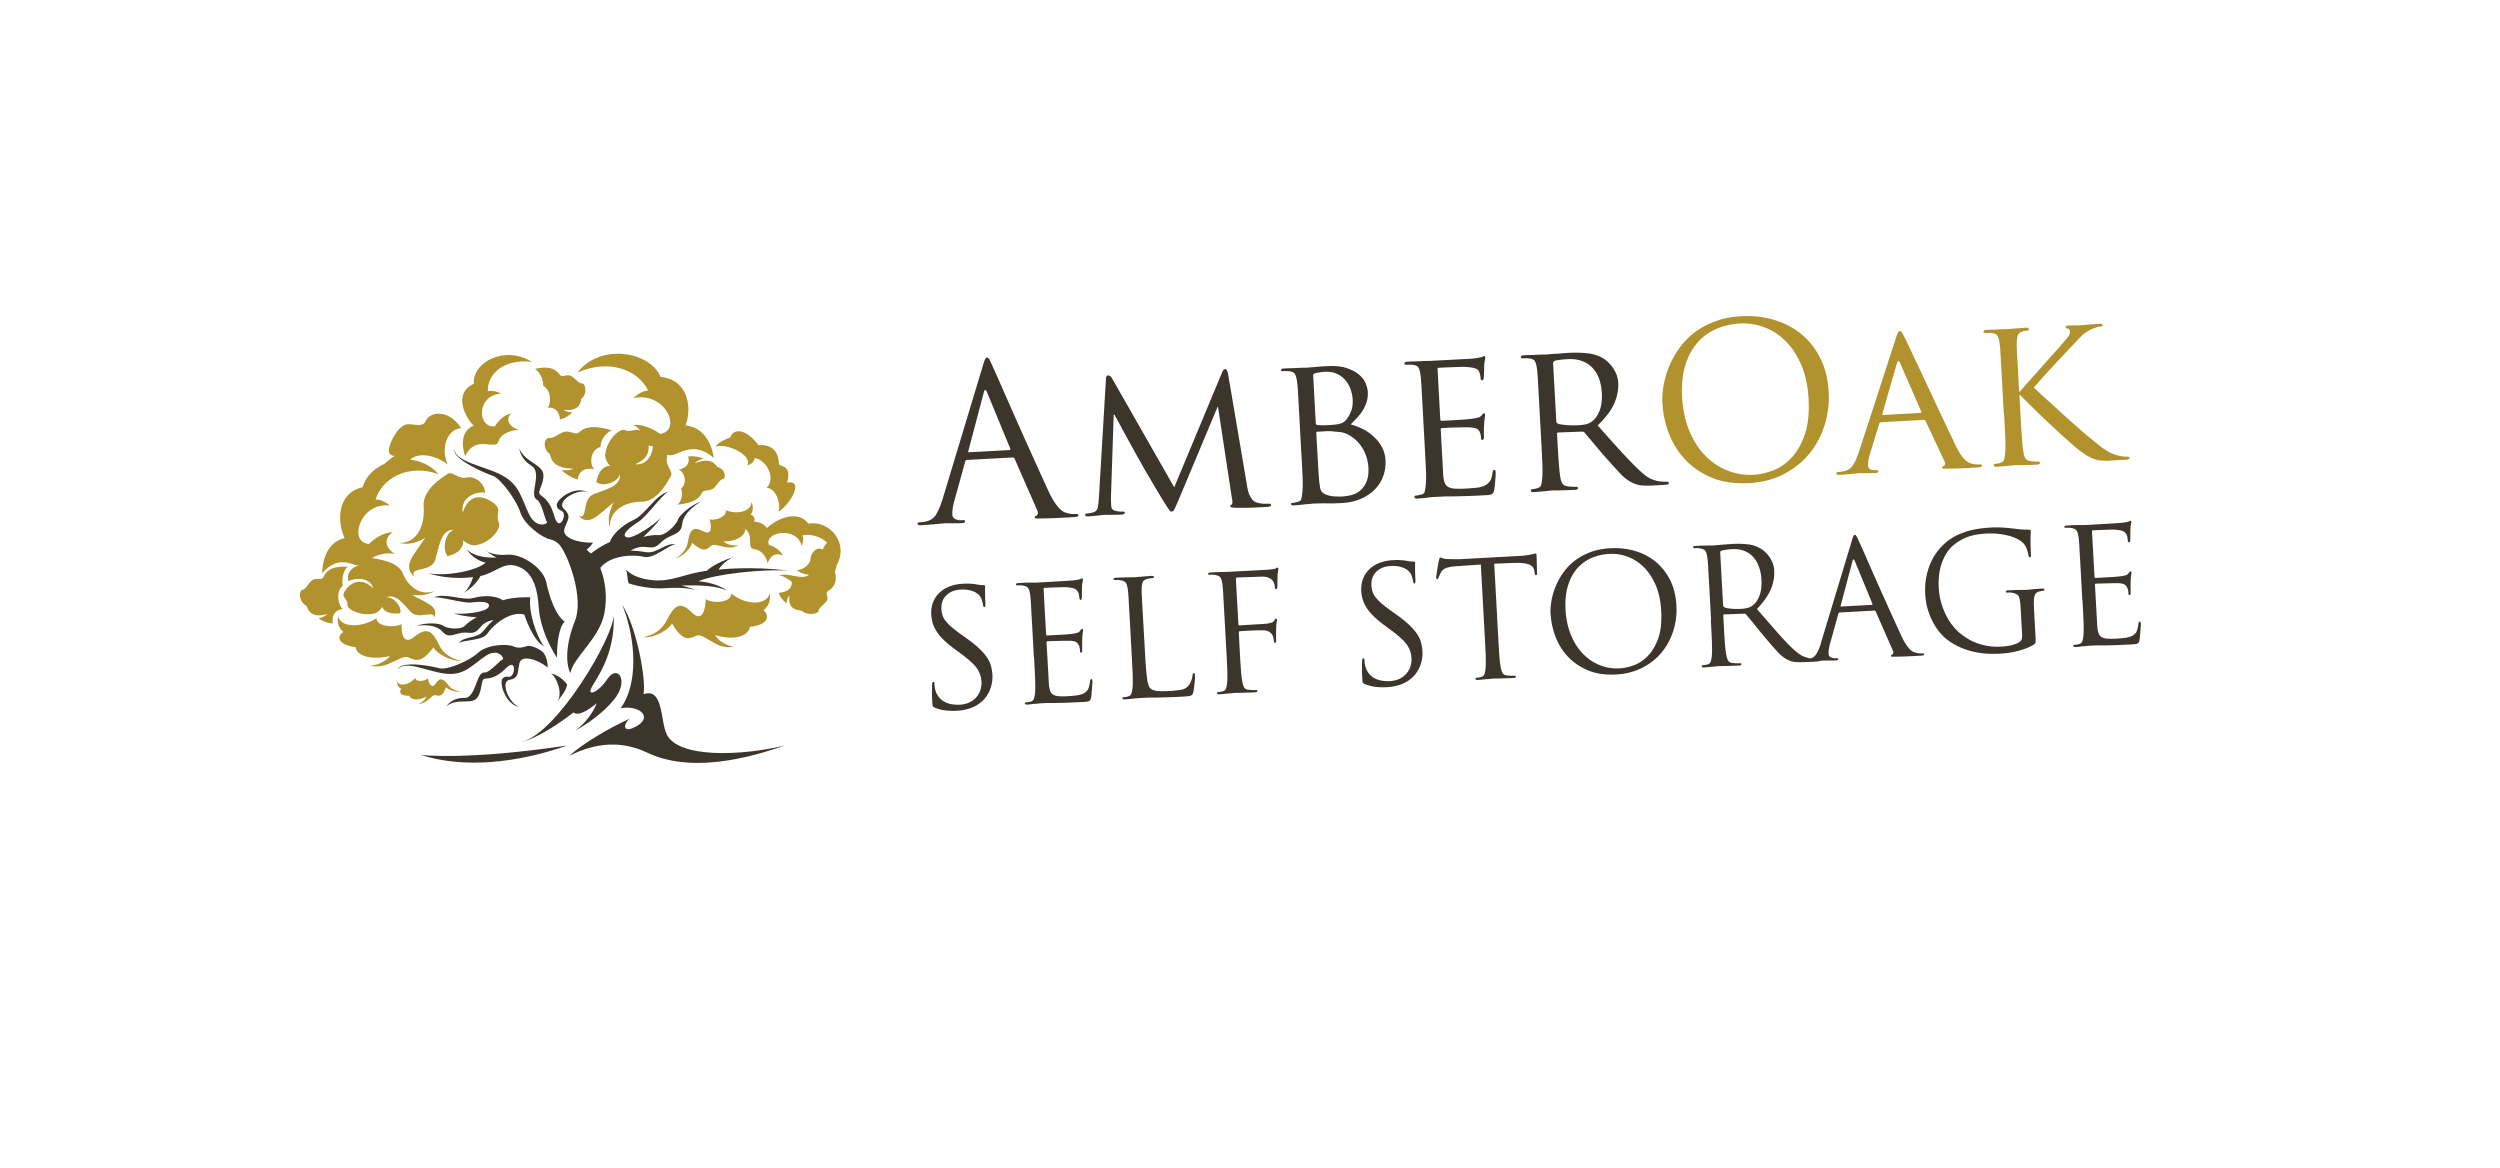 <svg xmlns="http://www.w3.org/2000/svg" xmlns:xlink="http://www.w3.org/1999/xlink" id="Layer_1" data-name="Layer 1" viewBox="0 0 375.33 175.33"><defs><clipPath id="clippath"><path fill="none" d="M.36.7h373.33v174H.36z"/></clipPath><filter id="outer-glow-1" width="377" height="217" x="-1.74" y="-47.74" filterUnits="userSpaceOnUse"><feOffset/><feGaussianBlur result="blur" stdDeviation="5.15"/><feFlood flood-color="#000" flood-opacity=".75"/><feComposite in2="blur" operator="in"/><feComposite in="SourceGraphic"/></filter><style>.cls-2{fill:#3b352c}.cls-3{fill:#b2922c}</style></defs><g clip-path="url(#clippath)"><g><rect width="337.45" height="166.65" x="18.12" y="-22.56" fill="#fff" filter="url(#outer-glow-1)" rx="3.6" ry="3.6" transform="rotate(-3.14 186.738 60.8)"/><g><g><path d="M115.59 89.04c-.45 1.85-3.52 1.91-5.81.07.1 1.27-2.58 1.63-3.83.83 0 .91-.3 3.81-2.09 2-1.79-1.81-2.66-1-3.79 1.23-1.13 2.24-3.52 2.48-3.52 2.48 1.57.23 3.88-1.1 4.33-2.05 1.59 2.62 2.4 2.43 3.62 1.86 1.22-.57 3.05 2.27 5.67 1.61-1.96-.25-2.81-1.71-2.81-1.71 3.23.94 5.03-.04 5.24-1.25 3.13-.33 2.81-1.98 2.01-2.47 1.29-.96.97-2.61.97-2.61ZM115.22 84.64s-.03.08-.04.12c.02-.02.03-.06.04-.12Z" class="cls-3"/><path d="M121.36 78.6c-1.58-2.12-4.73-.75-6.21.68-.49-.67-1.21-.92-1.94-.97.23-.51-.12-.94-.51-1.03.66-.91.11-1.95.11-1.95.09 1.34-1.96 2.02-3.88 1.27.33.83-1.39 1.64-2.4 1.37.19.61.59 2.62-.98 1.78-1.58-.83-1.99-.11-2.28 1.63-.29 1.74-1.84 2.4-1.84 2.4 1.1-.18 2.37-1.56 2.47-2.29 1.61 1.42 2.12 1.12 2.82.48.7-.64 2.51.88 4.14-.12-1.37.25-2.24-.55-2.24-.55 2.3-.05 3.3-1.03 3.26-1.88 1.41 1.11.1 2.9 1.36 3.03 1.37.14 2.02 1.72 1.99 2.19.44-1.5 1.57-1.67 2.32-1.2-.52-1.21-2.14-1.65-2.14-1.65-.64-2 4.25-2.78 4.94.16.45-1.02.13-1.6.13-1.6 1.37-.19 2.72.2 3.68 1.11-.23.27-.51.65-.63 1.06-1.04-.62-1.89.78-1.85 1.41s-1.09 1.74-2.06 1.64c0 0 .7.67 1.86.72-1.06.92-3.21-.46-4.59.14.66-.09 1.16.38 1.96.9.04.22.18 1.46-1.92 1.68 0 0 .06.68 1.15 1.59 0 0 .06-.89.45-1.18-.3 1.93.97 2.19 1.81 2.26.84.83 2.61.48 2.57-.01-.04-.49 1.25-1.12 1.32-1.74.06-.62-.41-.9.16-1.25.54-.34 1.42-1.03.95-2.91.15-.28.23-.58.26-.9 1.93-3.41-1.13-6.82-4.23-6.26Z" class="cls-3"/><path d="M112.2 69.85c1.07-.24 1.09-1.08 1.09-1.08 1.85.26 3.23 3.12 1.81 4.46 1.5.1 2.18 2.58 1.76 3.62 2.03-1.37 3.81-4.89 1.32-4.39.67-2.56-.74-2.3-1.24-2.75-.08-2.69-1.86-2.96-3.08-2.89-2.12-2.82-3.93-2.3-4.2-1.15-1.87.64-2.23 1.38-2.23 1.38 1.73-.57 5.57 1.31 4.77 2.8Z" class="cls-3"/><path d="M71.02 86.63c-.53 1.78-1.43 2.39-1.43 2.39 1.9-1.11 2.53-2.53 2.53-2.53 2.34-.54 3.37-2.05 5.26-1.56 1.88.49 3.23 2.06 3.49 6.16.26 4.09 2.76 7.65 2.76 7.65-.06-1.75.26-4.68 1.15-5.4-1.43-1.04-2.32-3.83-2.77-5.94-.45-2.1-3.65-4.32-5.86-4.12-2.21.2-3.15-.61-3.15-.61.74.67 1.54 1.04 1.54 1.04-2.07.08-3.77-.39-4.52-1.32 1.14 1.81 2.9 2.08 2.9 2.08-1.38 1.27-6.26 2.14-8.74 1.56 3.66 1.18 6.86.59 6.86.59Z" class="cls-2"/><path d="M72.61 94.68c-1.04 1.33-2.86.68-3.79 1.93.56-.59 3.62-.35 4.37-1.51.75-1.16 3.3-3.43 5.52-2.84 0 0 1.25 3.93 2.97 4.77-1.12-1.43-2.36-5.14-2.07-7.36 0 0-2.49-.09-4.13.45-.7-.56-2.53-.87-4.32-.36-1.76.5-4.37-.86-6.06-.04.83-.26 4.46.91 5.73.73 1.33-.18 2.92-.16 2.52.68-.4.84-4.02 1.15-5.18.96 0 0 .76.37 3.41.6 0 0-.98.43-1.75 1.22s-2.91.38-3.3.03c-.39-.35-2.37-.58-4.04.03 0 0 2.72-.52 3.9.83 1.19 1.35 1.96-.03 3.91.2 1.94.23 1.33-1.49 3.83-1.93 0 0-.47.29-1.51 1.61Z" class="cls-2"/><path d="M66.06 100.35c-.98-.28-5.67-1.26-6.37.13 1.29-1.45 4.62.42 7.34.68 2.72.26 3.86-1.33 5.86-2.67 2-1.34 2.88.44 2.59.49-.29.05-2.04 2.05-2.67 1.98-.64-.08-.93.61-1.41 1.94-.48 1.33-1.01 1.89-1.64 1.88-.63 0-1.78.02-2.79 1.27 1.74-1.37 3.85-.17 4.68-1.3.83-1.13.48-2.79 1.14-2.86.66-.07 1.59-.01 3.11-1.51 1.51-1.5 1.43.41.98.99-.45.58-.93-.14-1.45.53-.52.66.52 4 2.64 4.26-1.5-.29-3.1-3.83-1.56-4.1 1.54-.27 1.15-1.33 1.49-2.55.34-1.21 2.6-.59 4.23.7 0 0 .01-1.76-.87-2.42-.89-.66-1.75-.87-2.12-.82-.37.06-1.16.51-2.15.08s-3.95-.31-5.32.96c-1.38 1.27-4.72 2.61-5.69 2.33ZM110.18 83.61c-3 .94-4.03 2.06-4.03 2.06-3.65.52-5.31 1.73-8.21 1.43-1.65-.17-3.01-.62-3.92-1.55.08.3.14.6.16.91.03.4.09.77.18 1.11 1.7.55 3.74.86 5.43.74 3.44-.25 4.85.34 4.85.34-1.12-.48-2.34-.73-2.34-.73 3-.14 5.47.1 6.71.7.01 0 .03-.01.04-.02-1.69-1.2-4.19-1.33-4.19-1.33 2.19-1.04 9.79-1.91 13.6-1.58-5.62-.75-10.59-.17-10.59-.17.9-1.4 2.31-1.91 2.31-1.91Z" class="cls-2"/><path d="M77.91 67.18c.28 1.67 1.34 2.4 1.93 2.78.59.38.79 1.17.53 2.59-.25 1.42-.34 2.19.29 2.51.63.32 1.2 3.08 1.45 3.3.25.22-1.52 1.2-2.68-1.16-1.16-2.36-1.38-4.4-4.06-5.84-2.68-1.44-6.78-1.89-7.22-3.91-.08 1.6 4.82 3.64 5.88 4 1.06.36 3.47 3.53 4.08 5.45.61 1.91 3.31 3.83 4.46 4.07.65.13 1.09.47 1.4.78.01.02.02.03.04.05 1.31 1.57 3.7 7.98 2.3 11.45-1.4 3.48-1.39 6.39-.68 7.81.46-2.42 4.28-5.09 5.08-8.87.53-2.5.15-5.08-.59-6.93 1.56-2 5.2-2.03 6.59-1.65 1.39.37 3.89-1.95 4.75-1.88-1.6-.31-2.77 1.46-4.51 1.16-1.74-.3-2.33-.2-2.33-.2 2.45-1.41 3 .36 4.54-1.18 1.54-1.53 3.09-1 3.27-2.88.18-1.88 2.87-3.37 2.87-3.37-1.84.69-3.42 2.25-3.54 2.8-.12.54-1.72 2.35-2.89 2.28-1.17-.07-2.29.28-2.29.28 2.16-2.03 2.59-2.84 2.59-2.84-.88.96-4.23 3.25-5.11 2.88-.88-.37.5-1.51 1.76-2.29 1.22-.75 3.64-4.19 4.53-4.57-1.99.55-3.41 3.43-5.25 4.27-1.88.86-3.28 2.38-3.53 3.3-.99.41-2.08 1.15-2.85 1.73-.25-.22-.47-.41-.66-.56.59-.45.98-1.07.98-1.07-2.21.1-4.65-.75-4.32-1.99.32-1.23 1.25-1.89-.04-3.06-1.3-1.17 2.07-3.18 3.63-2.51-2.12-1.08-4.86 1.11-4.73 1.99.13.88.97.56 1.08 1.33.11.77-.83 2.43-1.44.24-.62-2.19-1.52-2.71-2.1-3.18-.58-.47.63-1.66.45-3.12-.18-1.46-2.77-1.74-3.68-3.96Z" class="cls-2"/><path d="M89.6 105.54s-.84 2.43-3.25 4.15c0 0 3.57-1.83 5.87-4.71 2.3-2.88.45-5.26-1-3.08-1.46 2.18-3.1 2.65-2.43 1.35.67-1.3 3.58-4.92 3.35-10.88-.05 3.32-8.49 17.75-13.85 19.03 0 0 2.58-.42 7.83-4.45 0 0 .66.99 3.5-1.41Z" class="cls-2"/><path d="M85.14 102.76s-.89-1.33-2.43-1.66c.84.48 1.84 3.07.97 4.17 0 0 1.4-1.53 1.46-2.51ZM100.1 110.24c-.98-1.96-.48-7.08-3.49-6.02.44-2.17-1.07-10.22-3.2-13.42 1.54 3.61 2.93 11.05-.22 15.52 2.71-.48 4.8 1.23 2.51 2.62-2.29 1.39-2.19-.25-1.13-1.06-3.16 1.43-7.13 3.79-9.1 5.59 2.92-1.47 7.07-2.69 11.69-.48 7.67 3.67 18.05-.23 20.75-1.08-6.7 1.6-16.03 1.94-17.82-1.66ZM85.17 111.92c-15.28 2.29-22 1.41-22 1.41 6.43 2.07 14.37 1.26 22-1.41Z" class="cls-2"/><path d="M61.43 104.44c.21.56 1.15.87 2.61.14 0 0-.27.77-1.19 1.06 1.31.08 1.93-1.43 2.56-1.27.63.17 1.03.19 1.56-1.21.3.41 1.51.85 2.24.6 0 0-1.16.09-1.89-.88-.74-.97-1.22-1.28-1.91-.26s-1.09-.34-1.17-.77c-.52.49-1.83.55-1.9-.06-.93 1.08-2.39 1.32-2.77.48 0 0 0 .82.69 1.16-.34.3-.34 1.12 1.17 1.01ZM58.53 98.51s-.95 1.28-2.92 1.42c2.57.69 4.58-1.78 5.75-1.22s1.97.76 3.73-1.52c.38.86 2.58 2.15 4.16 2.01 0 0-2.36-.31-3.32-2.36-.97-2.05-1.78-2.8-3.69-1.26-1.91 1.55-2.01-1.06-1.94-1.88-1.3.66-3.94.24-3.75-.9-2.4 1.56-5.46 1.38-5.77-.29 0 0-.43 1.46.79 2.37-.83.41-1.26 1.87 1.83 2.29.13 1.09 1.85 2.04 5.13 1.33ZM65.33 84.08c.62-1.93.79-4.64 2.84-4.55-1.18.31-1.89 2.67-1 3.96 2.17-.46 2.53-1.89 2.32-2.39 1.01.85 1.72.78 1.72.78 2.44-.26 4.15-2.62 3.68-3.47-.47-.85.22-1.68-.26-2.37-.48-.69-3.81-3.19-5.15.91-.39-2.2 1.85-3.23 3.35-2.98-.05-1.49-1.67-2.59-2.77-2.27-1.1.32-2.25-1.02-2.83-.58-.59.44-3.84 2.26-3.63 4.96.21 2.7-.91 5.47-3.63 5.43 2.12.53 3.88-.8 3.88-.8-1.44 2.36-3.6 4.13-1.67 5.87-.81-1.56 2.54-.58 3.16-2.51ZM46.02 90.97c.27.77.88 1.89 3.08 1.21-.25.42-1.29.67-1.29.67 1.32.82 2.14.74 2.14.74-.26-2.19 1.57-2.14 1.57-2.14-.7-.33-1.2-2.66-.06-3.51-.3-1.33.4-2.79.8-2.85-2.71-.19-3.38.86-3.67 1.47-.29.61-.72.23-1.44.41-.72.19-1.15 1.52-1.74 1.59-.59.07-.59 1.79.59 2.39ZM84.28 70.59c1.41 1.21 2.45 1.4 2.45 1.4.28-2.17 2.53-1.53 2.53-1.53-.78-.55-.75-2.92.9-3.36 0-1.36 1.26-2.52 1.78-2.45-3.29-1.06-4.42-.28-4.94.21-.52.49-.95-.02-1.89-.07s-1.84 1.07-2.59.95c-.75-.12-1.22 1.51.07 2.47.12.82.57 2.09 3.48 2.16-.43.32-1.78.22-1.78.22ZM104.34 69.55c.22-.38 1.28-.73 1.28-.73-1.45-.47-2.3-.29-2.3-.29.47 1.74-1.45 1.97-1.45 1.97.76.17 1.49 1.98.37 2.84.43 1.03-.16 2.32-.58 2.43 2.84-.25 3.44-1.2 3.69-1.73.24-.54.73-.29 1.46-.55.73-.26 1.06-1.4 1.67-1.55.61-.14.45-1.54-.83-1.86-.35-.58-1.09-1.41-3.32-.53ZM59.3 83.19s.09.07.15.1c-.01-.04-.07-.07-.15-.1Z" class="cls-3"/><path d="M53.85 84.96h-.03c-1 .09-1.94 1.28-1.48 2.29 1.12-.58 3.27-.51 3.69 1.07-2.44-2.38-4.29.22-4.45.81-.16.59.68.96.58 1.66-.1.7 2.07 1.8 4.12 1.3 0 0 .59-.15 1.13-1 0 .39.77 1.25 2.67.96.29-1.11-1.07-2.49-2.13-2.37 1.62-.63 2.66 1.14 3.8 2.26 1.14 1.12 3.52-.46 3.38.81.98-1.7-1.35-2.29-3.3-3.47 0 0 1.86.41 3.39-.54-2.18.78-4-.76-4.73-2.63-.73-1.87-3.96-2.18-4.58-2.32h-.09c1.2-.81 2.97-.8 3.48-.6-1.84-1.21-1.42-2.63-.32-3.29-2 .05-3.57 1.76-3.57 1.76-3.18-.16-1.4-6.31 3.13-5.77-1.17-1-2.16-.89-2.16-.89.99-3.19 4.82-5.42 9.47-3.82-1.2-1.34-2.73-2.01-4.29-2.17 1.68-1.48 4.69-.14 5.68.75-1.09-2.26-.25-5.29 2-5.49-2.02-3.06-4.8-2.31-5.29-1.13-.49 1.19-1.91.4-2.9.57-.99.17-2.09 1.72-2.56 3.28-.47 1.56.78 1.45.78 1.45-.67.42-1.16.82-1.52 1.18-1.62.72-2.89 1.97-3.31 3.52-3.9.89-3.83 5.25-2.7 7.65-3.46.75-3.38 5.28-3.38 5.28 2.34-2.67 4.2-1.39 5.48-1.12ZM97.3 58.64s-1.08 0-2.22 1.13c4.8-1.05 7.41 4.86 4.02 5.38 0 0-1.88-1.52-4.04-1.35.47.2.85.52 1.05.91-.02-.02-.05-.03-.07-.05-.64-.42-1.38.31-2.16-.08-.78-.39-2.87 1.43-3.03 3.81 0 0-.04.69.76 1.6-.45-.16-1.74.29-2.09 2.42 1.2.76 3.31-.09 3.56-1.26.15 1.97-2.3 2.34-4.03 3.08-1.73.74-.74 3.9-2.17 3.23 1.64 1.73 3.18-.47 5.27-2.04 0 0-1.15 1.8-.6 3.8-.13-2.62 2.35-3.91 4.8-3.9 2.46 0 4-3.27 4.38-3.87.38-.6-.86-1.6-.61-2.69.04-.16.04-.33.03-.5 1.4.7 3.42-2.55 7.01.49 0 0-.43-4.51-4.23-4.87.94-2.52.52-6.86-3.76-7.3-1.59-3.83-9.04-5.11-12.46-.66 4.81-2.11 9.17-.33 10.59 2.72Zm-1.92 11.05c1.74-.75 2.12-1.83 1.98-2.79.22.02.44.06.66.11-.08 1.34-.96 2.86-2.63 2.69Z" class="cls-3"/><path d="M81.56 57.93c1.23.61 1.22 2.86.62 3.28 0 0 1.71-.33 1.89 1.75 0 0 .78-.05 1.87-1.03 0 0-1.02-.06-1.34-.42 2.2.29 2.56-.86 2.66-1.62.99-.75.66-2.36.09-2.33-.57.03-1.23-1.15-1.94-1.21-.71-.06-1.04.37-1.43-.16-.39-.53-1.22-1.4-3.72-.79.39 0 1.33 1.24 1.3 2.53ZM69.84 68.47c1.6-3.35 4.58-.71 5.01-2.22.38-1.35 2.48-1.78 3.06-1.69-1.84-.65-1.89-1.8-1.18-2.48-1.61.35-2.41 1.91-2.41 1.91-2.63.37-2.91-4.62.93-4.91-1.23-.59-2.01-.35-2.01-.35-.09-2.6 2.4-4.9 6.62-4.4-4.08-2.55-8.97.06-8.72 3.28-2.92 1.28-1.64 4.62-.04 6.29-2.6 1.11-1.27 4.58-1.27 4.58Z" class="cls-3"/><path d="M77.91 64.56s.09.04.15.05c-.02-.02-.07-.04-.15-.05Z" class="cls-3"/></g><g><g><path d="m141.43 75.21 6.11-20.24c.16-.54.28-.89.36-1.05.08-.15.17-.23.27-.24s.2.06.3.19c.09.13.25.44.46.92.1.21.32.7.67 1.49.35.78.77 1.74 1.27 2.88s1.05 2.38 1.65 3.74 1.2 2.7 1.8 4.02a724.978 724.978 0 0 0 3.06 6.74c.31.69.61 1.25.9 1.68.29.43.55.77.79 1.01s.46.41.66.51c.21.1.4.16.57.19.24.07.47.11.69.12h.59c.21-.01.32.05.33.17 0 .11-.05.18-.18.22-.13.04-.27.06-.44.07l-.68.04-1.17.06c-.45.02-.95.05-1.49.07s-1.09.03-1.64.04h-.7c-.17 0-.26-.05-.26-.16s.06-.18.21-.24c.1-.05.18-.14.24-.29s.02-.34-.1-.59l-3.38-7.7a.33.33 0 0 0-.3-.18l-6.82.37c-.15 0-.25.1-.3.27l-1.59 5.76c-.25.85-.36 1.57-.33 2.17.02.32.16.55.44.68.27.13.55.19.82.18l.32-.02c.21-.01.32.05.33.17 0 .17-.15.26-.46.28-.19.01-.41.02-.67.02H141.95c-.09 0-.25.02-.49.04s-.53.05-.87.08c-.34.03-.7.06-1.08.09s-.76.06-1.14.08c-.4.02-.61-.05-.62-.22 0-.13.08-.2.27-.21.11 0 .25-.02.44-.04s.35-.05.47-.07c.73-.15 1.27-.5 1.61-1.07.34-.56.64-1.26.89-2.08Zm4.06-7.31 6.06-.33c.13 0 .17-.08.12-.23l-3.49-8.46c-.19-.46-.35-.45-.48.03l-2.32 8.78c-.06.15-.02.23.11.22ZM184.37 56.12l2.82 16.61c.03.23.08.49.14.78.06.29.15.56.27.82.12.26.27.5.45.71.18.21.42.36.72.43.41.11.78.16 1.11.16h.72c.15 0 .23.05.23.18 0 .09-.05.15-.15.2-.1.05-.24.08-.41.09l-.87.05c-.41.02-.87.04-1.36.06-.5.02-.98.03-1.45.03h-1.08c-.34-.02-.56-.05-.66-.09-.1-.04-.15-.09-.15-.15 0-.11.05-.18.18-.23.08-.03.13-.13.14-.31.01-.18-.01-.4-.07-.65l-2.09-13.73h-.06l-5.97 14.24c-.26.61-.45 1.01-.55 1.2-.11.19-.22.28-.35.29s-.25-.07-.38-.24c-.13-.16-.34-.48-.64-.96-.21-.33-.48-.76-.8-1.3-.33-.54-.67-1.11-1.02-1.71-.35-.6-.69-1.18-1.02-1.74-.33-.56-.59-1.01-.78-1.37-.23-.41-.55-.97-.94-1.68-.39-.7-.78-1.42-1.18-2.15s-.77-1.41-1.11-2.04c-.34-.63-.59-1.08-.73-1.35h-.13l-.41 12.34v.67l.04.7c.02.4.26.65.71.73.24.05.45.08.64.09.19.01.34.01.45 0 .15 0 .23.05.23.18 0 .17-.16.26-.49.28l-.81.03c-.29 0-.55 0-.8.01h-1.01c-.07 0-.18.02-.36.04s-.39.04-.62.07c-.23.02-.47.05-.71.07s-.46.04-.65.05c-.32.02-.48-.06-.49-.23 0-.13.08-.2.28-.21.11 0 .22-.02.33-.03.12-.02.28-.05.49-.11.46-.11.73-.38.8-.81.07-.43.13-.9.16-1.42l1.06-17.85c.02-.32.12-.49.29-.5.23-.01.43.12.59.38l9.37 16.41 7.2-17.28c.13-.31.27-.46.42-.47.21-.01.36.23.45.71ZM195.36 67.86l-.26-4.79-.14-2.56-.09-1.61c-.02-.42-.05-.75-.07-.99-.02-.24-.05-.47-.08-.68-.07-.47-.17-.82-.31-1.07-.14-.25-.45-.39-.91-.43-.11-.02-.26-.02-.46-.02s-.37 0-.49.01c-.15 0-.23-.04-.23-.15 0-.15.14-.23.43-.25.32-.02.66-.03 1.02-.04.36 0 .7-.02 1.02-.04s.59-.03.81-.03h.4c.34-.02.8-.05 1.39-.11.59-.05 1.21-.1 1.87-.13 1.16-.06 2.13.03 2.91.29.78.26 1.4.59 1.87.99.47.4.8.84.99 1.31s.3.89.32 1.25c.03.53-.02 1.03-.16 1.48s-.32.88-.57 1.28-.53.77-.85 1.12c-.32.35-.65.69-.99 1.03.54.14 1.11.36 1.71.64.6.29 1.15.65 1.65 1.1.5.44.93.97 1.28 1.58.35.61.55 1.3.59 2.07s-.06 1.52-.31 2.26a5.46 5.46 0 0 1-1.19 2c-.55.6-1.26 1.09-2.11 1.48-.86.39-1.88.62-3.07.68-.25.01-.61.03-1.06.04-.46.01-.91.01-1.35 0-.45 0-.84 0-1.19.02-.35 0-.56.01-.62.02-.04 0-.17.01-.38.04-.21.02-.46.04-.76.06-.3.04-.59.07-.89.1s-.56.05-.79.06c-.3.02-.45-.05-.46-.2 0-.11.07-.16.21-.17.13 0 .27-.03.43-.07.16-.04.3-.08.42-.1.27-.06.44-.23.5-.51s.11-.63.15-1.03c.05-.56.06-1.35.01-2.37s-.1-2.19-.18-3.52Zm1.79-11.51.39 7.16c0 .17.08.26.21.28.09.02.26.03.53.05s.66.01 1.19-.02c.78-.04 1.36-.11 1.72-.21.37-.09.69-.31.97-.65.28-.36.51-.78.69-1.26.19-.48.26-1.05.23-1.71-.03-.51-.13-1.02-.31-1.54-.18-.51-.44-.97-.78-1.37-.34-.4-.77-.72-1.28-.96s-1.12-.34-1.82-.3c-.17 0-.39.03-.66.07-.27.04-.53.08-.76.14-.23.08-.34.18-.33.31Zm.47 8.66.08 1.5.1 1.74.1 1.79c.03.56.06 1.05.1 1.47.03.41.05.68.06.78.04.32.08.59.11.81.03.22.09.4.16.54s.17.25.29.35c.12.1.29.2.51.29.39.15.84.23 1.33.25.5.02.88.02 1.13 0 .46-.03.93-.1 1.4-.24.47-.13.9-.36 1.28-.7.38-.33.69-.78.91-1.33.22-.56.31-1.27.26-2.15a6.558 6.558 0 0 0-.64-2.38c-.22-.45-.51-.88-.88-1.3-.37-.42-.84-.79-1.41-1.12-.5-.27-.97-.42-1.39-.45-.43-.03-.81-.07-1.15-.11-.09-.02-.23-.02-.43-.02-.2 0-.41 0-.64.02l-.65.04-.48.03c-.11 0-.15.07-.15.2ZM213.89 66.84l-.26-4.79-.14-2.56-.09-1.61c-.02-.42-.05-.75-.07-.99-.02-.24-.05-.47-.08-.68-.07-.47-.17-.81-.31-1.04-.14-.23-.44-.36-.91-.4-.11-.02-.26-.02-.46-.02s-.37 0-.49.01c-.15 0-.23-.06-.23-.21s.14-.23.43-.25c.32-.02.66-.03 1.02-.04.36 0 .7-.02 1.02-.04s.59-.03.81-.03h.4l.51-.03 1.16-.06 1.49-.08 1.54-.08 1.27-.07.7-.04c.27-.04.53-.08.76-.12.23-.04.4-.08.5-.11.06-.02.12-.05.19-.09s.12-.05.19-.06c.08 0 .13.08.14.25 0 .11-.01.25-.06.44s-.08.47-.1.85v.34c0 .16 0 .34-.02.53 0 .19-.02.37-.02.55 0 .17-.01.3-.03.39-.02.07-.05.13-.08.2-.04.07-.09.1-.15.1-.15 0-.23-.1-.24-.34 0-.11-.02-.25-.06-.43-.03-.18-.08-.35-.16-.52-.05-.1-.11-.2-.19-.28a.953.953 0 0 0-.35-.21c-.15-.06-.35-.1-.58-.14-.24-.04-.55-.07-.93-.09-.13-.01-.39-.02-.8 0-.4.01-.83.02-1.29.04s-.87.03-1.25.05l-.7.04c-.11 0-.15.1-.14.3l.4 7.38c.01.19.07.28.17.28l.78-.04 1.44-.08c.53-.03 1.03-.06 1.49-.1.46-.04.78-.07.95-.1.34-.06.61-.11.82-.16a.89.89 0 0 0 .52-.3c.22-.25.35-.37.39-.37.11 0 .16.07.17.22 0 .09-.01.25-.05.48s-.07.58-.09 1.03c-.03.28-.04.62-.04 1.01v.75c0 .1 0 .22-.03.34-.03.12-.09.18-.2.19-.13 0-.2-.07-.2-.25 0-.13-.02-.27-.04-.41-.02-.15-.06-.31-.14-.47-.05-.19-.17-.35-.36-.49-.19-.14-.56-.23-1.11-.26-.19-.01-.5-.02-.92-.01-.42 0-.86.01-1.3.02-.44.01-.86.03-1.24.05l-.76.04c-.13 0-.19.07-.18.2l.12 2.27.06 1.04.08 1.42.07 1.36.04.81c.05.45.12.81.22 1.09s.28.5.53.64c.25.15.59.24 1.02.26.43.03.99.03 1.69-.01.36-.02.82-.06 1.39-.11s1.03-.16 1.38-.33c.35-.19.62-.42.81-.7.19-.28.31-.69.36-1.25.05-.28.14-.42.26-.43.08 0 .14.04.17.12.03.08.04.18.05.29 0 .04 0 .18-.01.4 0 .22-.03.48-.05.77-.03.29-.05.57-.08.84s-.06.48-.09.63c-.03.17-.08.31-.15.41-.07.1-.15.17-.26.22-.1.05-.25.08-.42.1-.18.02-.41.04-.68.05-1.06.06-1.99.1-2.79.12-.81.02-1.49.04-2.07.05-.6-.01-1.08 0-1.45.02l-.87.05-.41.02c-.23.01-.5.04-.79.08-.27.04-.55.07-.84.09-.29.03-.54.05-.78.06-.3.02-.45-.05-.46-.2s.06-.23.21-.24c.13 0 .27-.03.43-.07s.3-.07.42-.1c.27-.06.44-.22.5-.48s.11-.59.15-1c.05-.56.06-1.35.01-2.37s-.1-2.19-.18-3.52ZM231.37 65.88l-.26-4.79-.14-2.56-.09-1.61c-.02-.42-.05-.75-.07-.99-.02-.24-.05-.47-.08-.68-.07-.47-.17-.81-.31-1.04-.14-.23-.44-.36-.91-.4-.11-.02-.26-.02-.46-.02s-.37 0-.49.01c-.15 0-.23-.06-.23-.21s.14-.23.43-.25c.32-.02.66-.03 1.03-.04s.71-.02 1.03-.04.59-.03.83-.03h.41c.06 0 .24-.02.54-.05.3-.03.62-.05.98-.07s.72-.04 1.09-.08c.37-.03.66-.05.87-.06.89-.05 1.8-.03 2.72.06.93.09 1.78.37 2.54.84a5.215 5.215 0 0 1 1.3 1.28c.22.31.41.66.57 1.04.16.39.25.81.28 1.28.05 1-.14 2.02-.58 3.06-.44 1.04-1.28 2.15-2.51 3.33 1.22 1.39 2.35 2.65 3.39 3.79 1.04 1.14 1.98 2.11 2.83 2.92.78.73 1.42 1.19 1.92 1.38.5.2.93.31 1.29.33.28.03.49.04.64.04h.35c.17 0 .26.06.27.21 0 .09-.04.15-.13.18s-.27.06-.52.08l-1.75.1c-.8.04-1.41.03-1.83-.03-.42-.06-.81-.18-1.18-.35-.63-.29-1.25-.74-1.84-1.37-.6-.63-1.33-1.43-2.19-2.41-.32-.35-.63-.71-.95-1.09-.32-.38-.62-.74-.9-1.07s-.54-.65-.78-.93c-.24-.29-.44-.52-.59-.7a.51.51 0 0 0-.39-.14l-3.56.13c-.13 0-.19.09-.18.23l.04.64c.07 1.32.14 2.49.21 3.5.07 1.01.15 1.79.24 2.34.06.4.17.72.32.96s.44.38.87.42c.19.03.42.05.67.06h.57c.15 0 .23.06.23.21s-.14.23-.43.25c-.38.02-.77.04-1.16.05l-1.08.03c-.33 0-.6.01-.83.01h-.37c-.42.04-.78.08-1.06.11-.29.03-.59.05-.9.08-.32.03-.58.05-.79.06-.3.02-.45-.05-.46-.2s.06-.23.21-.24c.13 0 .27-.03.43-.06.16-.03.3-.07.42-.12.27-.08.44-.24.5-.49s.11-.58.15-.99c.05-.56.06-1.35.01-2.37s-.1-2.19-.18-3.52Zm1.8-11.35.48 8.72c0 .15.08.26.21.34.11.06.27.1.49.13a12.805 12.805 0 0 0 1.66.14c.32 0 .64 0 .95-.02.34-.02.69-.06 1.04-.12s.7-.22 1.03-.47c.47-.35.84-.88 1.12-1.6.28-.72.39-1.6.33-2.65-.09-1.7-.59-3-1.5-3.88s-2.11-1.28-3.61-1.2c-.42.02-.82.06-1.2.11s-.64.1-.79.16c-.14.09-.21.2-.2.33Z" class="cls-2"/><path d="M249.58 60.65c-.05-.85 0-1.76.17-2.73.16-.97.44-1.93.83-2.88.39-.95.9-1.87 1.52-2.74.62-.88 1.38-1.66 2.27-2.35.9-.69 1.93-1.25 3.09-1.69 1.16-.44 2.48-.7 3.94-.78 1.78-.1 3.44.09 5 .56 1.55.47 2.91 1.19 4.08 2.16 1.17.97 2.11 2.18 2.83 3.63.72 1.45 1.12 3.1 1.23 4.95s-.11 3.49-.63 5.11-1.29 3.05-2.33 4.29c-1.04 1.24-2.32 2.25-3.84 3.03-1.53.78-3.24 1.22-5.15 1.32-2.18.12-4.07-.16-5.66-.84-1.6-.68-2.93-1.6-3.99-2.76a11.977 11.977 0 0 1-2.41-3.92c-.55-1.45-.86-2.91-.94-4.36Zm2.96-1.06c.1 1.85.45 3.52 1.05 5.01.6 1.48 1.39 2.73 2.37 3.75.98 1.02 2.1 1.78 3.36 2.28 1.26.51 2.61.72 4.05.64.72-.04 1.57-.22 2.55-.54.98-.32 1.91-.9 2.78-1.74.88-.84 1.6-1.99 2.16-3.47.57-1.47.79-3.37.66-5.69-.11-1.92-.47-3.6-1.09-5.04-.62-1.44-1.4-2.63-2.34-3.57s-2.01-1.64-3.2-2.08a8.842 8.842 0 0 0-3.66-.57c-1.33.07-2.55.36-3.66.86-1.11.5-2.05 1.21-2.83 2.14-.78.93-1.36 2.06-1.76 3.4-.39 1.34-.54 2.88-.45 4.62ZM278.98 68.17l5.64-17.36c.14-.46.26-.75.33-.88s.17-.2.28-.21c.15 0 .26.08.35.25s.21.41.37.7c.1.19.3.62.63 1.31s.71 1.52 1.17 2.48c.46.97.96 2.03 1.5 3.19.54 1.16 1.08 2.3 1.6 3.42.53 1.12 1.03 2.19 1.51 3.2.48 1.01.88 1.85 1.19 2.51.29.6.55 1.08.79 1.43.24.35.47.63.68.83.21.2.41.34.58.42.17.08.34.13.49.17.21.05.42.08.61.09.19.01.36.01.51 0 .08 0 .16 0 .24.03.08.03.12.08.12.17s-.06.15-.18.19c-.13.04-.27.06-.44.07l-.59.03-1.05.06c-.41.02-.86.04-1.33.06-.48.02-.96.03-1.45.03h-.7c-.19 0-.29-.04-.29-.13 0-.06.01-.1.04-.11a.51.51 0 0 0 .14-.09c.08-.05.17-.13.26-.24.09-.11.07-.28-.04-.51l-2.85-6.09c-.07-.1-.16-.15-.26-.15l-6.44.35c-.13 0-.22.09-.27.24l-1.35 4.43c-.24.74-.34 1.35-.31 1.84.02.28.13.46.33.56s.43.14.66.12h.25c.19-.02.29.05.3.19s-.13.23-.4.25c-.17 0-.38.02-.64.02H279.09c-.06 0-.2.02-.4.04s-.43.04-.7.07c-.26.02-.55.05-.86.08s-.6.05-.87.06c-.36.02-.54-.05-.55-.19s.07-.23.24-.24c.11 0 .24-.02.41-.04.17-.02.3-.04.41-.07.63-.12 1.1-.41 1.4-.88.3-.46.57-1.05.81-1.74Zm3.73-5.87 5.65-.31c.08 0 .11-.07.08-.2l-3.17-7.29c-.19-.4-.35-.39-.48.03l-2.19 7.59c-.04.13 0 .19.11.19ZM300.83 62.07l-.26-4.79-.14-2.56-.09-1.61c-.02-.42-.05-.75-.07-.99-.02-.24-.05-.47-.08-.68-.07-.47-.17-.81-.31-1.04-.14-.23-.44-.36-.91-.4-.11-.02-.26-.02-.46-.02s-.37 0-.49.01c-.15 0-.23-.06-.23-.21s.14-.23.43-.25c.32-.02.65-.03 1-.04s.68-.02.98-.04.57-.03.78-.03h.38c.06 0 .21-.02.43-.04s.47-.04.75-.06l.84-.06c.29-.03.53-.05.75-.06.3-.02.45.05.46.2s-.06.23-.21.24l-.3.02c-.1 0-.23.03-.39.09-.36.1-.59.27-.7.49-.12.22-.18.58-.2 1.07 0 .21-.01.44-.01.69 0 .25.02.58.04.99l.09 1.61c.04.66.08 1.51.14 2.56l.09 1.63h.13c.06-.1.23-.3.52-.63.29-.33.63-.71 1.03-1.16.4-.45.83-.93 1.29-1.45.46-.52.9-1.02 1.33-1.5.43-.48.82-.92 1.17-1.3s.61-.67.76-.88c.38-.43.71-.81 1-1.16.29-.35.43-.64.41-.87-.02-.32-.14-.49-.38-.52-.17-.03-.26-.11-.27-.24s.09-.2.31-.21c.3-.02.64-.02 1.02-.02s.74 0 1.08-.03c.04 0 .17-.01.4-.04.22-.02.47-.04.76-.06l.86-.06c.29-.03.51-.04.68-.05.27-.02.42.04.42.17 0 .15-.08.23-.27.24-.21.01-.45.06-.72.15-.27.09-.54.2-.81.32-.56.29-1.02.61-1.38.97-.36.36-.83.86-1.41 1.49-.12.11-.33.33-.62.64-.29.32-.64.69-1.04 1.11l-1.26 1.35c-.44.47-.85.92-1.23 1.35-.38.43-.72.8-1 1.13-.29.33-.48.54-.58.66.13.12.4.36.79.73.39.36.85.79 1.39 1.27.54.48 1.11 1 1.71 1.56.6.55 1.18 1.08 1.74 1.57s1.06.94 1.51 1.33c.45.39.77.67.97.83.62.5 1.12.91 1.5 1.22.38.31.71.56 1 .75.29.19.55.34.79.47.24.13.53.24.88.35.37.13.72.21 1.06.25.34.03.56.05.67.04.23-.01.35.06.36.2 0 .06-.04.12-.12.17-.08.05-.24.08-.47.09l-1.43.08-1.03.06c-.28.02-.59.01-.91-.01-.36 0-.69-.04-.98-.12s-.57-.18-.84-.31a4.92 4.92 0 0 1-.8-.45c-.26-.18-.55-.38-.86-.59-.22-.16-.56-.44-1.02-.84-.46-.4-.98-.87-1.57-1.4-.59-.53-1.21-1.1-1.86-1.71-.65-.61-1.26-1.19-1.85-1.76-.58-.57-1.11-1.08-1.58-1.55s-.83-.83-1.08-1.09h-.13l.15 2.66c.07 1.32.14 2.49.21 3.51s.15 1.81.24 2.36c.06.4.17.72.31.96.14.24.42.38.85.42a5.61 5.61 0 0 0 1.08.06c.15 0 .23.06.23.21s-.14.23-.43.25c-.34.02-.69.03-1.05.04-.36 0-.7.02-1.02.02-.32 0-.58.01-.8.01h-.41c-.06 0-.2.02-.41.04-.21.02-.45.05-.73.07-.27.03-.56.05-.85.08-.3.03-.55.05-.76.06-.3.02-.45-.05-.46-.2s.06-.23.21-.24c.13 0 .27-.03.43-.06.16-.03.3-.07.42-.12.27-.08.44-.24.5-.49s.11-.58.15-.99c.05-.56.06-1.35.01-2.37s-.1-2.19-.18-3.52Z" class="cls-3"/></g><g><path d="M143.62 106.71c-.56.03-1.12.01-1.66-.05-.55-.06-1.08-.2-1.59-.41-.18-.07-.29-.15-.33-.26-.04-.1-.07-.31-.08-.64-.03-.61-.05-1.15-.04-1.6 0-.45.01-.78.02-.97 0-.26.06-.39.17-.4s.17.08.18.26c0 .11.02.25.03.4.02.15.05.32.09.49a3 3 0 0 0 .54 1.12c.24.3.53.54.87.72.34.18.7.3 1.09.36s.78.09 1.18.07c.58-.03 1.08-.16 1.5-.37s.76-.48 1.03-.8c.26-.31.46-.67.58-1.06.12-.4.17-.79.15-1.17-.02-.42-.09-.8-.21-1.14-.12-.34-.29-.67-.52-.99-.23-.32-.54-.64-.91-.97-.37-.33-.82-.7-1.36-1.1l-1.13-.84c-.67-.5-1.22-.96-1.64-1.39-.43-.43-.77-.85-1.02-1.27s-.44-.82-.55-1.21c-.11-.39-.18-.8-.2-1.22-.04-.65.05-1.24.25-1.79s.51-1.02.92-1.43c.41-.41.91-.74 1.51-.98s1.28-.39 2.05-.43c.46-.03.88-.03 1.24 0 .36.02.7.06 1.01.13.23.04.4.06.52.07.12 0 .23.01.33 0 .16 0 .24.04.25.16v.72c0 .41 0 1.03.05 1.85.02.37-.03.56-.14.57-.08 0-.13-.02-.15-.08a1.84 1.84 0 0 1-.06-.23c-.02-.14-.07-.35-.14-.61s-.15-.46-.24-.58a3.06 3.06 0 0 0-.23-.3c-.12-.14-.3-.27-.54-.41s-.55-.24-.92-.33c-.37-.08-.83-.11-1.38-.08-.83.05-1.52.33-2.06.85s-.79 1.23-.74 2.11c.02.34.08.65.18.95.1.29.28.59.52.88.24.29.56.61.95.94.4.33.89.71 1.49 1.13l.7.5c.74.53 1.34 1.02 1.83 1.48.48.46.87.9 1.16 1.33.29.43.49.86.61 1.3.12.44.19.9.22 1.38.01.24 0 .53-.04.88a5.072 5.072 0 0 1-.81 2.21c-.24.38-.57.72-.97 1.04-.49.4-1.05.69-1.66.88-.62.19-1.25.3-1.91.33ZM155.22 98.71l-.23-4.26-.13-2.3-.08-1.44c-.02-.36-.04-.65-.06-.87a9.4 9.4 0 0 0-.07-.61c-.06-.42-.15-.73-.29-.93-.14-.2-.41-.33-.82-.39-.1-.03-.23-.04-.4-.04s-.31 0-.42.01c-.13 0-.2-.04-.2-.13 0-.13.12-.2.37-.21l.86-.05c.3-.02.59-.02.87-.02h.99l.85-.05 1.75-.1c.65-.04 1.26-.07 1.82-.11.57-.04.92-.06 1.07-.07.46-.06.8-.12 1.03-.18.06-.02.12-.05.16-.08.05-.03.1-.05.17-.06s.1.07.11.21c0 .08-.01.21-.05.38s-.07.43-.08.77v.32c0 .15 0 .3-.01.47 0 .17-.01.33 0 .49 0 .15 0 .26-.02.33-.01.07-.03.13-.05.18-.02.06-.05.09-.1.09-.13 0-.2-.09-.21-.3 0-.08-.02-.21-.05-.39-.03-.18-.07-.34-.15-.48a1.04 1.04 0 0 0-.46-.47c-.22-.13-.65-.21-1.29-.26-.1-.01-.31-.01-.65 0l-1.06.03c-.37.01-.71.03-1.02.04l-.56.03c-.1 0-.14.09-.13.25l.37 6.67c0 .16.06.24.16.23l.65-.04 1.16-.06c.42-.02.83-.05 1.21-.08s.65-.06.79-.08c.29-.05.52-.09.69-.14.17-.04.31-.13.42-.27.16-.22.28-.33.34-.33.08 0 .12.06.13.19 0 .08-.01.23-.05.44s-.06.52-.07.93c0 .13-.01.27-.01.43V97.82c-.01.11-.06.16-.14.16-.11 0-.17-.06-.18-.21 0-.13-.02-.25-.03-.37a2.19 2.19 0 0 0-.11-.42c-.06-.17-.17-.34-.34-.5-.17-.16-.49-.25-.95-.28h-.76c-.35 0-.7.01-1.06.02l-1.01.03c-.31 0-.52.02-.61.02-.11 0-.17.07-.16.18l.12 2.12.05.92.07 1.25.07 1.21.04.75c.04.42.1.75.19 1s.23.45.44.58c.21.13.49.21.84.24s.83.03 1.42 0c.32-.02.7-.05 1.15-.1.45-.05.83-.15 1.14-.29.31-.15.54-.36.69-.63.15-.28.24-.66.3-1.17.03-.24.1-.37.2-.37.08 0 .13.03.14.11l.03.24c0 .05 0 .17-.02.38s-.03.43-.05.68l-.06.74c-.02.25-.04.43-.06.57-.04.17-.08.29-.12.38-.04.09-.11.15-.21.2-.09.05-.21.08-.36.09-.14.02-.34.03-.58.04-.91.05-1.7.08-2.37.11-.67.02-1.23.03-1.69.04h-1.16c-.3 0-.54.02-.72.03l-.31.02c-.18 0-.39.03-.65.06-.24.01-.49.03-.74.07-.26.03-.47.05-.65.06-.26.01-.39-.04-.39-.17 0-.1.06-.15.18-.16.11 0 .23-.02.36-.04.13-.02.25-.05.36-.09.24-.06.39-.22.47-.46.07-.25.13-.55.16-.91.04-.52.03-1.23 0-2.15-.04-.91-.09-1.95-.16-3.11ZM171.65 93.54l.24 4.3c.1 1.77.2 3.09.31 3.94.11.85.28 1.37.52 1.57.1.09.22.17.36.23.14.07.32.11.54.14.22.03.49.05.82.05.33 0 .73 0 1.19-.03.64-.04 1.21-.1 1.71-.19s.88-.32 1.15-.69c.15-.2.27-.44.37-.72.1-.28.16-.53.18-.76.02-.21.09-.32.2-.33.1 0 .15.11.16.35v.39c0 .19-.02.41-.05.66-.03.24-.05.49-.08.74s-.06.47-.1.65c-.04.15-.08.26-.11.35-.04.08-.1.15-.19.2-.09.05-.23.09-.41.12-.18.03-.44.05-.75.07-.86.05-1.62.08-2.26.1-.64.02-1.22.03-1.73.05-.51 0-.96 0-1.35.01-.38.01-.75.03-1.11.05-.05 0-.16.01-.35.03-.18.02-.4.03-.64.05-.24.03-.48.05-.73.08-.25.02-.46.04-.64.05-.26.01-.39-.04-.39-.17 0-.1.06-.15.18-.16.11 0 .23-.02.36-.04.13-.02.25-.05.36-.09.24-.06.39-.22.47-.46.07-.25.13-.55.16-.91.04-.52.03-1.23 0-2.15-.04-.91-.09-1.95-.16-3.11l-.23-4.26-.13-2.3-.08-1.44c-.02-.36-.04-.65-.06-.87a9.4 9.4 0 0 0-.07-.61c-.06-.42-.15-.73-.29-.93-.14-.2-.41-.33-.82-.39-.1-.03-.23-.04-.4-.04s-.31 0-.42.01c-.13 0-.2-.04-.2-.13 0-.13.12-.2.37-.21.27-.01.56-.03.87-.04.3 0 .59-.02.85-.02s.49-.01.67-.01h.32c.03 0 .15-.01.36-.03.21-.02.45-.04.72-.06.27-.02.55-.05.83-.07.28-.02.51-.04.68-.05.26-.01.39.04.39.17 0 .1-.06.15-.18.16-.08 0-.2.01-.35.03s-.3.04-.44.08c-.35.08-.58.24-.69.46-.11.22-.17.55-.18.97v.62c0 .22.02.51.04.87l.08 1.44.13 2.3ZM184.08 97.12l-.23-4.26-.13-2.3-.08-1.44c-.02-.36-.04-.65-.06-.87a9.4 9.4 0 0 0-.07-.61c-.06-.42-.15-.73-.29-.93-.14-.2-.41-.33-.82-.39-.1-.03-.23-.04-.4-.04s-.31 0-.42.01c-.13 0-.2-.04-.2-.13 0-.13.12-.2.37-.21l.86-.05c.3-.02.59-.02.87-.02l.99-.03.56-.03 1.06-.06 1.31-.07 1.31-.07 1.07-.06.6-.03c.22-.03.43-.05.61-.07.18-.02.33-.05.44-.08.08-.04.14-.07.19-.11.05-.03.09-.05.14-.06.1 0 .15.06.16.21 0 .08-.01.21-.05.38s-.06.43-.08.77v.32c0 .15 0 .3-.01.47 0 .17-.01.33 0 .49 0 .15 0 .26-.02.33-.01.07-.03.13-.05.18-.02.06-.06.09-.13.09-.11 0-.17-.09-.18-.28 0-.1-.03-.23-.07-.41-.04-.18-.11-.34-.2-.5-.09-.16-.27-.31-.56-.47-.28-.15-.65-.23-1.12-.22l-3.7.13c-.14 0-.21.1-.2.28l.37 6.7c0 .15.07.22.18.21l3.07-.19.56-.03c.17 0 .34-.03.52-.05.29-.05.51-.1.68-.16.17-.06.3-.17.4-.34.04-.07.09-.13.12-.18.04-.05.08-.08.13-.08.08 0 .12.06.13.19 0 .08-.01.23-.05.44s-.06.51-.07.91c0 .13-.01.27-.01.44v1.51c-.01.1-.06.15-.14.15-.11 0-.17-.06-.18-.21-.02-.13-.05-.27-.07-.42-.02-.15-.06-.3-.12-.44-.07-.17-.22-.34-.43-.51-.21-.17-.5-.26-.87-.29h-.76c-.36 0-.74.02-1.13.04-.39.01-.76.03-1.09.05l-.65.04c-.11 0-.16.08-.16.23l.11 2.05c.06 1.16.12 2.2.18 3.11.06.91.13 1.62.23 2.13.05.35.14.65.26.88.13.24.37.37.74.4.18.02.38.04.59.04h.49c.13 0 .19.04.2.13 0 .13-.12.2-.37.21-.34.02-.67.03-1.01.04-.34 0-.65.02-.93.03-.28 0-.51.01-.7.01h-.32c-.03 0-.14.01-.32.03-.18.02-.4.04-.64.06-.24.02-.49.04-.74.07-.26.02-.47.04-.65.05-.26.01-.39-.04-.39-.17 0-.1.06-.15.18-.16.11 0 .23-.02.36-.04.13-.02.25-.05.36-.09.24-.06.39-.22.47-.46.07-.25.13-.55.16-.91.04-.52.03-1.23 0-2.15-.04-.91-.09-1.95-.16-3.11ZM208.18 103.17c-.56.03-1.12.01-1.66-.05-.55-.06-1.08-.2-1.59-.41-.18-.07-.29-.15-.33-.26-.04-.1-.07-.31-.08-.64-.03-.61-.05-1.15-.04-1.6 0-.45.01-.78.02-.97 0-.26.06-.39.17-.4s.17.08.18.26c0 .11.02.25.03.4.02.15.05.32.09.49a3 3 0 0 0 .54 1.12c.24.3.53.54.87.72.34.18.7.3 1.09.36s.78.09 1.18.07c.58-.03 1.08-.16 1.5-.37s.76-.48 1.03-.8c.26-.31.46-.67.58-1.06.12-.4.17-.79.15-1.17-.02-.42-.09-.8-.21-1.14-.12-.34-.29-.67-.52-.99-.23-.32-.54-.64-.91-.97-.37-.33-.82-.7-1.36-1.1l-1.13-.84c-.67-.5-1.22-.96-1.64-1.39-.43-.43-.77-.85-1.02-1.27s-.44-.82-.55-1.21c-.11-.39-.18-.8-.2-1.22-.04-.65.05-1.24.25-1.79s.51-1.02.92-1.43c.41-.41.91-.74 1.51-.98s1.28-.39 2.05-.43c.46-.03.88-.03 1.24 0 .36.02.7.06 1.01.13.23.04.4.06.52.07.12 0 .23.01.33 0 .16 0 .24.04.25.16v.72c0 .41 0 1.03.05 1.85.02.37-.03.56-.14.57-.08 0-.13-.02-.15-.08a1.84 1.84 0 0 1-.06-.23c-.02-.14-.07-.35-.14-.61s-.15-.46-.24-.58a3.06 3.06 0 0 0-.23-.3c-.12-.14-.3-.27-.54-.41s-.55-.24-.92-.33c-.37-.08-.83-.11-1.38-.08-.83.05-1.52.33-2.06.85s-.79 1.23-.74 2.11c.02.34.08.65.18.95.1.29.28.59.52.88.24.29.56.61.95.94.4.33.89.71 1.49 1.13l.7.5c.74.53 1.34 1.02 1.83 1.48.48.46.87.9 1.16 1.33.29.43.49.86.61 1.3.12.44.19.9.22 1.38.01.24 0 .53-.04.88a5.072 5.072 0 0 1-.81 2.21c-.24.38-.57.72-.97 1.04-.49.4-1.05.69-1.66.88-.62.19-1.25.3-1.91.33ZM224.33 84.66l.56 10.23c.06 1.16.12 2.2.18 3.11.06.91.13 1.62.23 2.13.05.35.14.65.26.88.13.24.37.37.74.4.18.02.38.04.59.04h.49c.13 0 .2.04.2.13 0 .13-.12.2-.37.21-.34.02-.67.03-1.01.04-.34 0-.65.02-.93.03-.28 0-.51.01-.7.01h-.32c-.03 0-.14.01-.32.03-.18.02-.4.04-.64.06-.24.02-.49.04-.74.07-.26.02-.47.04-.65.05-.26.01-.39-.04-.39-.17 0-.1.06-.15.18-.16.11 0 .23-.02.36-.04.13-.02.25-.05.36-.09.24-.06.39-.22.47-.46.07-.25.13-.55.16-.91.04-.52.03-1.23 0-2.15-.04-.91-.09-1.95-.16-3.11l-.56-10.23-3.55.24c-.37.02-.68.05-.95.1-.26.05-.49.1-.68.17a1.404 1.404 0 0 0-.79.64c-.12.22-.2.38-.25.49-.05.11-.09.2-.12.29-.05.16-.13.25-.23.25-.08 0-.12-.07-.13-.21 0-.06.01-.22.05-.48.03-.25.08-.53.12-.82.05-.29.09-.56.14-.81.04-.24.07-.39.08-.44.03-.08.06-.18.09-.3.03-.11.07-.17.12-.18.08 0 .2.03.35.1.16.07.4.12.72.13.35.01.72.02 1.11.02h.79l9-.49a10.958 10.958 0 0 0 1.69-.21c.17-.04.32-.08.43-.11.11-.03.19-.05.24-.05.06 0 .1.02.11.08.01.06.02.12.02.2 0 .18.02.4.03.68 0 .27.01.55.02.82 0 .27.01.52.02.74 0 .22 0 .36.01.42.01.21-.04.32-.15.32-.06 0-.11-.02-.14-.07-.03-.05-.05-.16-.08-.34l-.04-.26c-.03-.18-.09-.34-.2-.5-.1-.16-.27-.28-.49-.39-.22-.1-.52-.18-.9-.23-.38-.05-.86-.07-1.44-.05l-3.03.12ZM232.79 92.29c-.04-.64 0-1.33.13-2.07s.33-1.46.63-2.18c.3-.72.68-1.41 1.15-2.08a8.27 8.27 0 0 1 1.72-1.78c.68-.52 1.46-.95 2.34-1.28.88-.33 1.87-.53 2.98-.59 1.34-.07 2.6.07 3.78.42 1.18.36 2.2.9 3.09 1.64.88.74 1.6 1.65 2.14 2.74.54 1.09.85 2.34.93 3.74s-.08 2.64-.47 3.87a9.554 9.554 0 0 1-1.76 3.25c-.78.94-1.75 1.7-2.91 2.29-1.16.59-2.45.92-3.89 1-1.65.09-3.08-.12-4.29-.64s-2.21-1.21-3.02-2.09c-.8-.88-1.41-1.87-1.82-2.97-.41-1.1-.65-2.2-.71-3.3Zm2.24-.8c.08 1.4.34 2.66.8 3.79.45 1.12 1.05 2.07 1.79 2.84s1.59 1.34 2.54 1.73 1.97.55 3.06.49c.54-.03 1.19-.17 1.93-.41.74-.24 1.44-.68 2.11-1.32.66-.63 1.21-1.51 1.64-2.62.43-1.11.59-2.55.5-4.31-.08-1.45-.35-2.72-.82-3.81s-1.06-1.99-1.77-2.7a6.807 6.807 0 0 0-2.42-1.58c-.9-.34-1.82-.48-2.77-.43-1.01.06-1.93.27-2.77.65-.84.38-1.55.92-2.14 1.62-.59.7-1.03 1.56-1.33 2.57s-.41 2.18-.34 3.5ZM256.89 93.13l-.23-4.26-.13-2.3-.08-1.44c-.02-.36-.04-.65-.06-.87a9.4 9.4 0 0 0-.07-.61c-.06-.42-.15-.73-.29-.93-.14-.2-.41-.33-.82-.39-.1-.03-.23-.04-.4-.04s-.31 0-.42.01c-.13 0-.2-.04-.2-.13 0-.13.12-.2.37-.21.27-.01.56-.03.87-.04.3 0 .59-.02.85-.02s.49-.01.67-.01h.32c.06 0 .21-.02.44-.04s.5-.04.79-.07c.3-.02.59-.05.87-.07.29-.02.53-.04.72-.05a14.7 14.7 0 0 1 2.3.06c.77.08 1.48.34 2.15.77.15.11.33.25.53.44s.4.42.58.68c.18.27.34.57.48.92.14.35.22.73.24 1.15.05.9-.12 1.82-.5 2.76-.38.93-1.08 1.93-2.1 2.99 1.06 1.22 2.03 2.33 2.9 3.33.87 1 1.68 1.86 2.43 2.58.69.66 1.3 1.08 1.8 1.26s.91.29 1.22.32c.23.02.42.03.58.03h.36c.14 0 .22.04.22.13 0 .08-.03.13-.11.16s-.23.05-.45.06l-1.7.09c-.67.04-1.19.03-1.57-.01-.37-.04-.71-.15-1.03-.31-.53-.25-1.05-.65-1.56-1.21-.51-.56-1.14-1.28-1.88-2.16-.27-.32-.55-.66-.83-1-.28-.34-.54-.67-.79-.98-.25-.31-.48-.59-.7-.85-.21-.25-.38-.46-.5-.61a.471.471 0 0 0-.32-.13l-2.96.11c-.11 0-.16.07-.16.2l.03.58c.06 1.16.12 2.2.18 3.11.06.91.13 1.62.23 2.13.05.35.14.65.27.88.13.24.37.37.74.4.18.02.38.04.59.04h.49c.13 0 .19.04.2.13 0 .13-.12.2-.37.21-.34.02-.67.03-1.01.04-.34 0-.65.02-.93.03-.28 0-.51.01-.7.01h-.32c-.34.03-.62.06-.86.08-.24.02-.49.04-.74.07-.26.02-.47.04-.65.05-.26.01-.39-.04-.39-.17 0-.1.06-.15.18-.16.11 0 .23-.02.36-.04.13-.02.25-.05.36-.09.24-.06.39-.22.47-.46.07-.25.13-.55.16-.91.04-.52.03-1.23 0-2.15-.04-.91-.09-1.95-.16-3.11Zm1.37-10.16.43 7.91c0 .13.07.22.18.28.18.1.52.18 1.01.22.49.05 1 .05 1.53.03.29-.02.59-.06.91-.13.32-.07.61-.22.87-.42.4-.31.72-.8.97-1.45.24-.65.34-1.44.29-2.36-.08-1.51-.52-2.68-1.3-3.49s-1.82-1.19-3.12-1.11c-.37.02-.7.05-.98.1-.29.05-.49.09-.62.13-.13.06-.18.16-.18.3Z" class="cls-2"/><path d="m273.36 96.59 4.63-15.31c.12-.41.21-.67.27-.79.06-.12.13-.18.21-.18s.15.04.22.15c.07.1.19.33.35.7.07.16.24.53.51 1.12.27.59.59 1.32.96 2.18.38.86.79 1.8 1.25 2.83.46 1.03.91 2.04 1.36 3.04.45 1 .88 1.95 1.29 2.85.41.9.75 1.65 1.03 2.25.24.52.46.94.68 1.27s.42.58.6.77c.18.18.35.31.5.38s.3.12.43.15c.18.06.35.09.52.09h.45c.16 0 .24.04.25.13 0 .08-.04.14-.14.16-.09.03-.21.05-.33.05l-.52.03-.89.05c-.34.02-.72.04-1.13.05l-1.24.03h-.53c-.13 0-.2-.04-.2-.12s.05-.14.16-.18c.08-.04.14-.11.18-.22s.02-.26-.07-.44l-2.56-5.83c-.05-.09-.13-.14-.22-.13l-5.16.28c-.11 0-.19.08-.23.21l-1.21 4.36c-.19.64-.27 1.19-.25 1.64.01.24.12.41.33.52.21.1.41.15.62.14h.24c.16-.02.24.02.25.12 0 .13-.11.2-.35.21-.14 0-.31.01-.5.02h-1.36c-.06 0-.19.01-.37.03-.18.02-.4.04-.66.06-.26.02-.53.04-.82.07l-.86.06c-.3.02-.46-.04-.47-.17 0-.1.06-.15.21-.16.08 0 .19-.01.34-.03.14-.02.26-.03.36-.06.56-.11.96-.38 1.22-.81.26-.43.48-.95.67-1.58Zm3.07-5.53 4.59-.25c.1 0 .12-.06.09-.17l-2.64-6.4c-.15-.35-.27-.34-.36.02l-1.76 6.64c-.04.12-.01.17.08.17ZM303.6 95.54l-.23-4.11c-.03-.48-.06-.87-.1-1.17-.04-.3-.1-.53-.18-.69a.788.788 0 0 0-.35-.37 2.25 2.25 0 0 0-.59-.2c-.1-.03-.23-.04-.4-.04s-.31 0-.42.01c-.13 0-.19-.04-.2-.13 0-.13.12-.2.37-.21.27-.01.56-.03.86-.04s.59-.02.85-.02.49-.01.67-.01h.33c.04 0 .14-.01.32-.03.18-.02.4-.04.63-.06l.74-.06c.25-.02.47-.04.65-.05.26-.01.39.04.39.17 0 .1-.06.15-.18.16-.08 0-.16.01-.25.03-.09.01-.2.04-.34.08-.32.08-.53.24-.64.46s-.17.55-.18.97c-.01.39 0 .78.02 1.16l.07 1.35.15 2.71c.02.27.02.49.02.64 0 .15 0 .28-.02.36-.01.09-.04.15-.09.19l-.16.13c-.37.23-.78.43-1.22.59-.44.16-.89.3-1.34.41-.45.11-.89.2-1.31.25-.42.06-.81.09-1.16.11-.46.03-1.01.03-1.64.02-.63-.01-1.3-.09-2.02-.23s-1.46-.36-2.2-.67a9.73 9.73 0 0 1-2.18-1.27c-.39-.3-.76-.68-1.13-1.14-.37-.46-.7-.97-1-1.55-.3-.57-.54-1.2-.74-1.89-.2-.68-.32-1.4-.36-2.16-.05-.97 0-1.87.18-2.7.17-.83.42-1.6.75-2.28a8.43 8.43 0 0 1 2.64-3.19c.53-.37 1.06-.67 1.61-.9.55-.23 1.09-.42 1.63-.55.54-.13 1.07-.23 1.59-.29.52-.06 1.01-.1 1.47-.13.38-.02.77-.03 1.16-.02.39.01.75.03 1.09.06.34.03.64.06.9.09s.44.05.56.06c.26.05.57.08.95.1.37.02.71.03 1.01.03.13 0 .21.03.25.07.03.04.05.08.05.13v.34c0 .15-.02.35-.03.61 0 .26-.01.59 0 .99 0 .4.03.9.06 1.5.01.19 0 .33-.03.4s-.08.11-.16.12-.14-.11-.19-.35c-.03-.18-.08-.41-.17-.71-.09-.29-.23-.58-.42-.86-.16-.22-.4-.43-.74-.65-.33-.22-.74-.4-1.23-.56-.48-.16-1.04-.28-1.68-.37-.64-.09-1.35-.11-2.11-.07-.39.02-.78.06-1.19.11-.41.06-.82.15-1.25.28-.43.13-.86.32-1.31.56-.44.24-.88.55-1.31.93-.67.6-1.2 1.45-1.59 2.53-.38 1.08-.54 2.33-.46 3.75.05.86.18 1.64.41 2.36.22.72.48 1.35.78 1.91a8.518 8.518 0 0 0 1.73 2.3c1.01.88 2.06 1.49 3.15 1.83 1.09.34 2.19.48 3.29.41.21-.01.44-.03.7-.06.26-.03.51-.07.75-.13.25-.05.48-.12.7-.2s.41-.17.56-.27c.31-.19.46-.49.43-.87ZM312.62 90.07l-.23-4.26-.13-2.3-.08-1.44c-.02-.36-.04-.65-.06-.87a9.4 9.4 0 0 0-.07-.61c-.06-.42-.15-.73-.29-.93-.14-.2-.41-.33-.82-.39-.1-.03-.23-.04-.4-.04s-.31 0-.42.01c-.13 0-.2-.04-.2-.13 0-.13.12-.2.37-.21l.86-.05c.3-.02.59-.02.87-.02h.99l.85-.05 1.75-.1c.65-.04 1.26-.07 1.82-.11.57-.04.92-.06 1.07-.07.46-.06.8-.12 1.03-.18.06-.02.12-.05.16-.08.05-.03.1-.05.17-.06s.1.07.11.21c0 .08-.01.21-.05.38s-.07.43-.08.77v.32c0 .15 0 .3-.01.47 0 .17-.01.33 0 .49 0 .15 0 .26-.02.33-.01.07-.03.13-.05.18-.02.06-.05.09-.1.09-.13 0-.2-.09-.21-.3 0-.08-.02-.21-.05-.39-.03-.18-.07-.34-.15-.48a1.04 1.04 0 0 0-.46-.47c-.22-.13-.65-.21-1.29-.26-.1-.01-.31-.01-.65 0l-1.06.03c-.37.01-.71.03-1.02.04l-.56.03c-.1 0-.14.09-.13.25l.37 6.67c0 .16.06.24.16.23l.65-.04 1.16-.06c.42-.02.83-.05 1.21-.08s.65-.06.79-.08c.29-.05.52-.09.69-.14.17-.04.31-.13.42-.27.16-.22.28-.33.34-.33.08 0 .12.06.13.19 0 .08-.01.23-.05.44s-.06.52-.07.93c0 .13-.01.27-.01.43V89.18c-.01.11-.06.16-.14.16-.11 0-.17-.06-.18-.21 0-.13-.02-.25-.03-.37a2.19 2.19 0 0 0-.11-.42c-.06-.17-.17-.34-.34-.5-.17-.16-.49-.25-.95-.28h-.76c-.35 0-.7.01-1.06.02l-1.01.03c-.31 0-.52.02-.61.02-.11 0-.17.07-.16.18l.12 2.12.05.92.07 1.25.07 1.21.04.75c.04.42.1.75.19 1s.23.45.44.58c.21.13.49.21.84.24s.83.03 1.42 0c.32-.02.7-.05 1.15-.1.45-.05.83-.15 1.14-.29.31-.15.54-.36.69-.63.15-.28.24-.66.3-1.17.03-.24.1-.37.2-.37.08 0 .13.03.14.11l.03.24c0 .05 0 .17-.02.38s-.03.43-.05.68l-.06.74c-.02.25-.04.43-.06.57-.04.17-.08.29-.12.38-.04.09-.11.15-.21.2-.09.05-.21.08-.36.09-.14.02-.34.03-.58.04-.91.05-1.7.08-2.37.11-.67.02-1.23.03-1.69.04h-1.16c-.3 0-.54.02-.72.03l-.31.02c-.18 0-.39.03-.65.06-.24.01-.49.03-.74.07-.26.03-.47.05-.65.06-.26.01-.39-.04-.39-.17 0-.1.06-.15.18-.16.11 0 .23-.02.36-.04.13-.02.25-.05.36-.09.24-.06.39-.22.47-.46.07-.25.13-.55.16-.91.04-.52.03-1.23 0-2.15-.04-.91-.09-1.95-.16-3.11Z" class="cls-2"/></g></g></g></g></g></svg>